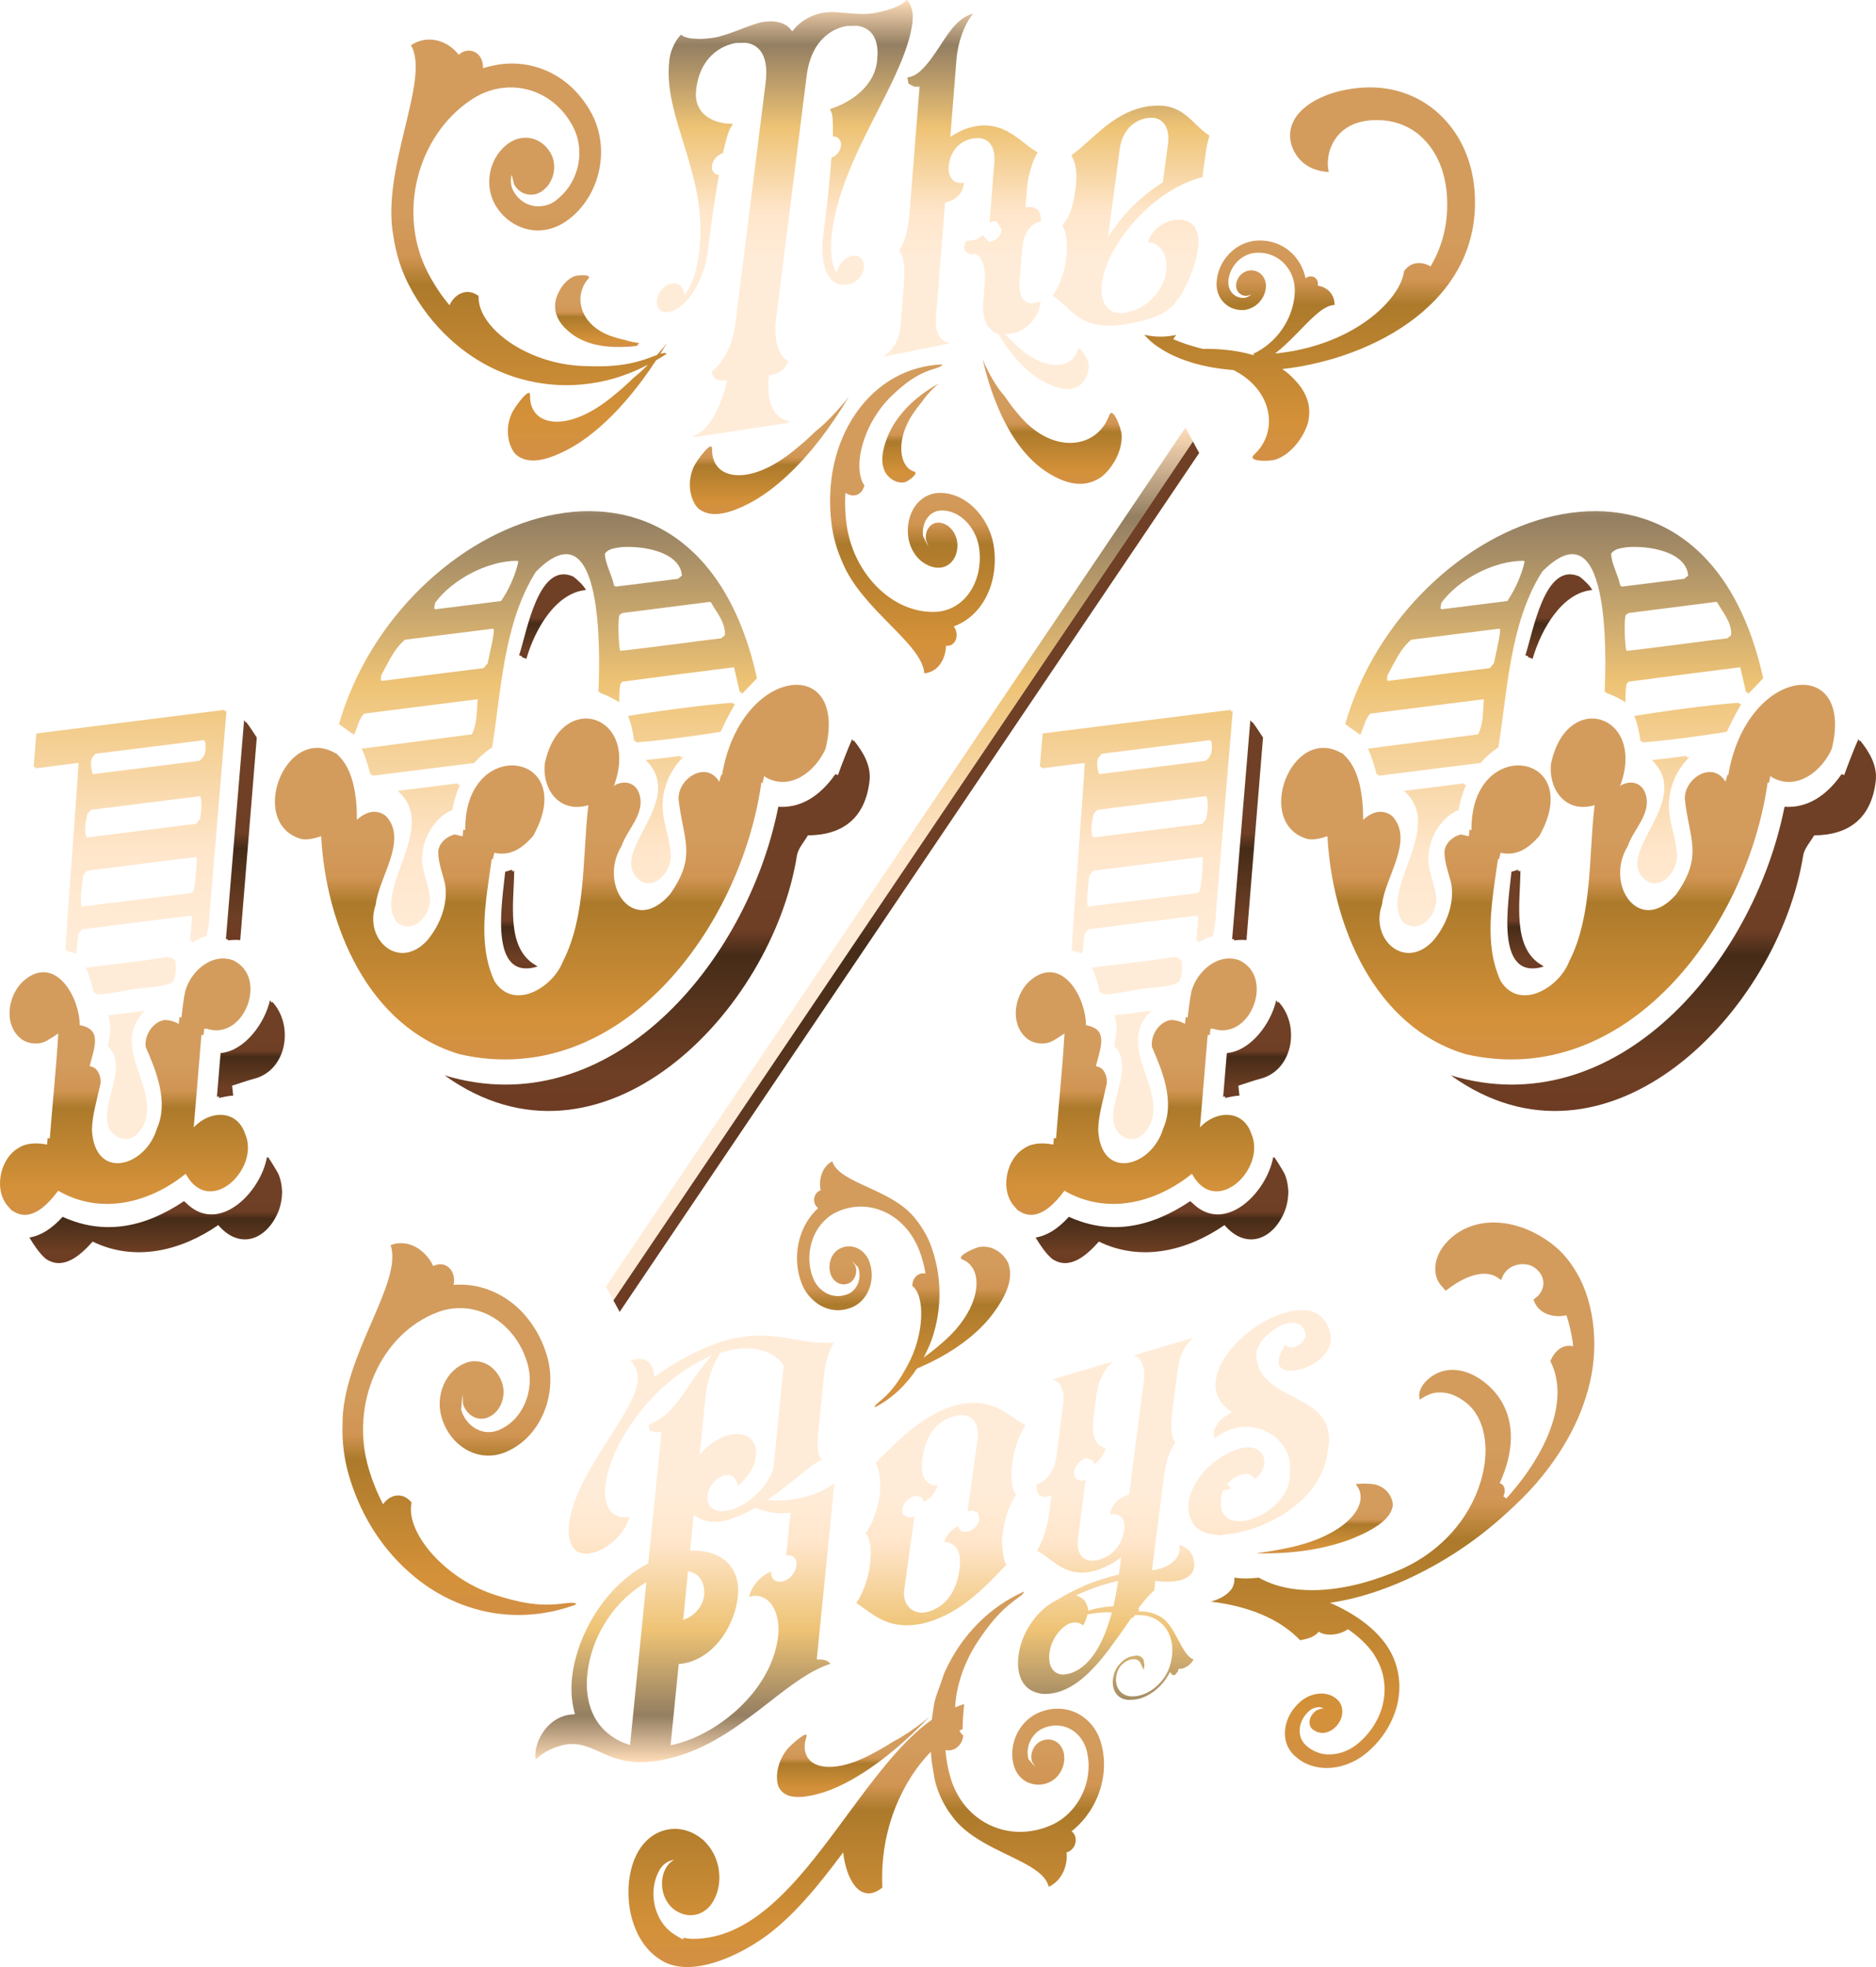 <?xml version="1.0" encoding="UTF-8"?> <svg xmlns="http://www.w3.org/2000/svg" xmlns:xlink="http://www.w3.org/1999/xlink" id="Layer_2" viewBox="0 0 520.023 545.207"><defs><linearGradient id="linear-gradient" x1="146.619" y1="10.956" x2="146.619" y2="127.641" gradientUnits="userSpaceOnUse"><stop offset="0" stop-color="#d39c5d"></stop><stop offset=".406" stop-color="#d39c5d"></stop><stop offset=".515" stop-color="#d19553"></stop><stop offset=".582" stop-color="#ac7a2b"></stop><stop offset=".897" stop-color="#d49139"></stop><stop offset="1" stop-color="#d39045"></stop></linearGradient><linearGradient id="linear-gradient-2" x1="165.511" y1="76.282" x2="165.511" y2="96.183" xlink:href="#linear-gradient"></linearGradient><linearGradient id="linear-gradient-3" x1="252.931" y1="101.005" x2="252.931" y2="186.602" xlink:href="#linear-gradient"></linearGradient><linearGradient id="linear-gradient-4" x1="363.032" y1="24.221" x2="363.032" y2="127.716" xlink:href="#linear-gradient"></linearGradient><linearGradient id="linear-gradient-5" x1="291.716" y1="99.859" x2="291.716" y2="134.109" xlink:href="#linear-gradient"></linearGradient><linearGradient id="linear-gradient-6" x1="213.194" y1="110.1" x2="213.194" y2="142.479" xlink:href="#linear-gradient"></linearGradient><linearGradient id="linear-gradient-7" x1="252.358" y1="106.38" x2="252.358" y2="133.746" xlink:href="#linear-gradient"></linearGradient><linearGradient id="linear-gradient-8" x1="422.892" y1="241.054" x2="422.892" y2="268.415" gradientUnits="userSpaceOnUse"><stop offset="0" stop-color="#6f4025"></stop><stop offset=".406" stop-color="#6f4025"></stop><stop offset=".515" stop-color="#6e3e25"></stop><stop offset=".582" stop-color="#462c18"></stop><stop offset=".897" stop-color="#6e3f24"></stop><stop offset="1" stop-color="#6d3b23"></stop></linearGradient><linearGradient id="linear-gradient-9" x1="461.096" y1="204.894" x2="461.096" y2="307.93" xlink:href="#linear-gradient-8"></linearGradient><linearGradient id="linear-gradient-10" x1="322.106" y1="320.608" x2="322.106" y2="350.089" xlink:href="#linear-gradient-8"></linearGradient><linearGradient id="linear-gradient-11" x1="348.471" y1="277.223" x2="348.471" y2="304.323" xlink:href="#linear-gradient-8"></linearGradient><linearGradient id="linear-gradient-12" x1="345.825" y1="199.593" x2="345.825" y2="260.655" xlink:href="#linear-gradient-8"></linearGradient><linearGradient id="linear-gradient-13" x1="432.096" y1="159.185" x2="432.096" y2="182.597" xlink:href="#linear-gradient-8"></linearGradient><linearGradient id="linear-gradient-14" x1="337.114" y1="285.38" x2="337.114" y2="285.382" xlink:href="#linear-gradient"></linearGradient><linearGradient id="linear-gradient-15" x1="313.645" y1="265.66" x2="313.645" y2="336.724" xlink:href="#linear-gradient"></linearGradient><linearGradient id="linear-gradient-16" x1="431.9" y1="189.81" x2="431.9" y2="293.649" xlink:href="#linear-gradient"></linearGradient><linearGradient id="linear-gradient-17" x1="143.964" x2="143.964" xlink:href="#linear-gradient-8"></linearGradient><linearGradient id="linear-gradient-18" x1="182.168" y1="204.894" x2="182.168" y2="307.93" xlink:href="#linear-gradient-8"></linearGradient><linearGradient id="linear-gradient-19" x1="43.178" y1="320.608" x2="43.178" y2="350.089" xlink:href="#linear-gradient-8"></linearGradient><linearGradient id="linear-gradient-20" x1="69.543" y1="277.223" x2="69.543" y2="304.323" xlink:href="#linear-gradient-8"></linearGradient><linearGradient id="linear-gradient-21" x1="66.897" y1="199.593" x2="66.897" y2="260.655" xlink:href="#linear-gradient-8"></linearGradient><linearGradient id="linear-gradient-22" x1="153.168" y1="159.185" x2="153.168" y2="182.597" xlink:href="#linear-gradient-8"></linearGradient><linearGradient id="linear-gradient-23" x1="58.187" y1="285.38" x2="58.187" y2="285.382" xlink:href="#linear-gradient"></linearGradient><linearGradient id="linear-gradient-24" x1="34.717" y1="265.66" x2="34.717" y2="336.724" xlink:href="#linear-gradient"></linearGradient><linearGradient id="linear-gradient-25" x1="152.972" y1="189.81" x2="152.972" y2="293.649" xlink:href="#linear-gradient"></linearGradient><linearGradient id="linear-gradient-26" x1="249.036" y1="360.449" x2="249.036" y2="118.54" gradientUnits="userSpaceOnUse"><stop offset="0" stop-color="#ffecd8"></stop><stop offset=".406" stop-color="#ffecd8"></stop><stop offset=".515" stop-color="#ffe6cb"></stop><stop offset=".708" stop-color="#eec375"></stop><stop offset=".897" stop-color="#947f62"></stop><stop offset="1" stop-color="#ffddb9"></stop></linearGradient><linearGradient id="linear-gradient-27" x1="251.225" y1="122.378" x2="251.225" y2="363.618" xlink:href="#linear-gradient-8"></linearGradient><linearGradient id="linear-gradient-28" x1="236.413" y1="475.988" x2="236.413" y2="498.072" xlink:href="#linear-gradient"></linearGradient><linearGradient id="linear-gradient-29" x1="388.801" y1="338.834" x2="388.801" y2="490.028" xlink:href="#linear-gradient"></linearGradient><linearGradient id="linear-gradient-30" x1="240.111" y1="441.161" x2="240.111" y2="545.207" xlink:href="#linear-gradient"></linearGradient><linearGradient id="linear-gradient-31" x1="127.325" y1="344.565" x2="127.325" y2="447.628" xlink:href="#linear-gradient"></linearGradient><linearGradient id="linear-gradient-32" x1="250.459" y1="321.887" x2="250.459" y2="390.066" xlink:href="#linear-gradient"></linearGradient><linearGradient id="linear-gradient-33" x1="367.139" y1="411.213" x2="367.139" y2="430.55" xlink:href="#linear-gradient"></linearGradient><linearGradient id="linear-gradient-34" x1="258.671" y1="363.114" x2="258.671" y2="488.415" xlink:href="#linear-gradient-26"></linearGradient><linearGradient id="linear-gradient-35" x1="258.671" y1="121.207" x2="258.671" y2="0" xlink:href="#linear-gradient-26"></linearGradient></defs><g id="Components"><g id="_44a4024a-2985-4c23-afd3-68f28b4b482e_1"><path d="m109.073,65.623c.681,4.615,2.092,9.15,4.266,13.389,3.028,5.856,6.945,10.884,11.492,15.044,5.744,5.255,12.519,9.093,20.049,11.105,8.501,2.272,17.271,2.104,25.659-.369,3.089-.911,6.117-2.168,9.069-3.699-1.328,1.35-2.633,2.549-3.933,3.577-2.102,2.066-4.201,3.877-6.423,5.661-7.587,6.061-14.388,7.615-18.437,5.899-1.24-.525-2.222-1.355-2.887-2.461-.677-1.126-1.035-2.528-.996-4.183.063-2.725-4.427,3.454-5.096,4.998-2.31,5.204-.367,9.99,1.23,11.443.569.513,1.21.851,1.88,1.116,3.337,1.32,7.774-.172,11.936-2.283,3.72-1.884,7.478-4.649,11.188-8.139,4.745-4.463,9.405-10.156,13.8-16.853.973-.566,1.942-1.147,2.892-1.782-.192-.357-.835-.279-1.734-.004.568-.899,1.134-1.806,1.692-2.739l-.012-.081c-.39.558-.815,1.106-1.257,1.594-.455.537-.899,1.034-1.346,1.539-.614.223-1.291.485-2.01.752-6.516,2.413-12.27,2.594-18.786,2.293-8.987-.432-17.03-3.886-22.291-8.267-3.345-2.785-5.534-5.938-6.151-8.937-.153-.746-.243-1.485-.191-2.203-3.148-2.375-6.341-.572-7.732,1.918-.119.214-.249.424-.34.647-2.293-2.715-4.309-5.762-6.026-9.085-8.437-16.325-3.032-37.798,12.037-47.859,8.79-5.873,19.671-3.948,25.963,3.98.861,1.085,1.641,2.276,2.312,3.582,3.344,6.456,1.615,14.732-3.698,19.406-.479.421-.943.86-1.48,1.218-1.288.861-2.685,1.266-4.067,1.336-1.384.07-2.748-.208-3.97-.862-1.399-.748-2.615-1.936-3.446-3.536-.671-1.317-.802-2.881-.38-4.369l.621,2.609c.581,1.122,1.444,1.944,2.438,2.437.227.112.464.193.703.27,1.453.47,3.09.298,4.529-.666,3.281-2.187,4.455-6.848,2.622-10.402l-.19-.292c-2.371-4.188-7.379-5.459-11.371-2.8-2.549,1.704-4.377,4.374-5.181,7.527-.787,3.162-.445,6.42.981,9.175,1.127,2.181,2.697,3.87,4.488,5.139,4.383,3.107,10.227,3.403,15.153.115,9.379-6.265,12.74-19.628,7.493-29.804-.955-1.848-2.084-3.516-3.334-5.024-1.407-1.696-2.969-3.186-4.67-4.423-5.872-4.29-13.241-5.709-20.358-3.885-.632.162-1.265.308-1.892.522.044-.51-.014-1.012-.118-1.502-.225-1.054-.759-2.016-1.626-2.651-1.549-1.121-3.58-.885-4.982.432-2.871-3.761-8.406-5.872-13.243-2.639,5.565,9.346-8.429,34.259-4.837,53.078Z" style="fill:url(#linear-gradient);"></path><path d="m161.259,80.515c.351-1.144.891-2.234,1.752-3.158,1.347-1.453-2.906-1.131-3.844-.764-3.17,1.287-4.96,5.219-5.219,7.099-.548,3.997,1.793,6.742,4.407,8.773l.256.171c3.348,2.484,7.957,3.624,13.386,3.542,1.474-.022,2.995-.113,4.581-.315l.576-.799c-1.375-.166-2.662-.397-3.776-.799-1.573-.317-3.042-.764-4.532-1.302-1.214-.447-2.244-1.031-3.181-1.674-4.083-2.798-5.523-7.137-4.405-10.774Z" style="fill:url(#linear-gradient-2);"></path><path d="m233.356,155.481c5.286,13.429,22.242,22.75,22.853,31.122.735-.029,1.388-.229,1.995-.505,2.532-1.149,3.955-4.166,4.028-7.122,1.252.196,2.418-.558,2.818-1.981.317-1.151.033-2.433-.669-3.379,5.088-1.815,8.924-6.33,10.533-12.137.807-2.911,1.068-6.159.643-9.543-.439-3.486-1.825-6.642-3.769-9.195-2.933-3.85-7.168-6.29-11.601-6.115-5.457.221-9.243,5.671-8.429,12.142.302,2.383,1.365,4.57,2.986,6.194.564.56,1.181.991,1.815,1.359,1.206.701,2.503,1.083,3.816,1.034,3.218-.131,5.435-3.329,4.96-7.144-.081-.64-.269-1.24-.509-1.805-.587-1.377-1.585-2.476-2.771-3.065-.655-.326-1.359-.511-2.082-.48-2.142.076-3.618,2.202-3.301,4.741l.668,1.905-1.47-2.906c-.466-3.786,1.739-6.968,4.934-7.104,3.288-.13,6.42,1.811,8.45,4.816,1.121,1.66,1.917,3.634,2.189,5.787,1.166,9.331-4.279,17.18-12.142,17.491-5.221.215-10.288-1.811-14.477-5.342-5.32-4.484-9.221-11.397-10.207-19.259-.359-2.851-.44-5.666-.269-8.411,1.684,1.242,4.437,1.131,5.261-2.021-2.743-3.887-1.38-12.705,3.542-20.036,1.208-1.799,2.623-3.512,4.254-5.037,3.348-3.137,6.465-5.621,10.857-7.044,1.566-.502,2.949-.839,2.878-1.438-9.618.392-18.1,5.199-23.882,13.54-5.785,8.336-8.18,19.216-6.762,30.624.462,3.645,1.445,7.114,2.856,10.312Z" style="fill:url(#linear-gradient-3);"></path><path d="m341.341,85.325c1.01.453,2.141.696,3.364.614.89-.056,1.754-.335,2.554-.77.328-.178.644-.38.945-.615.268-.209.531-.426.772-.678,1.174-1.237,1.862-2.82,1.933-4.469.029-.628-.069-1.217-.258-1.753-.603-1.707-2.2-2.84-4.137-2.717l-.342.059c-1.887.309-3.432,2.021-3.522,4.008-.043.917.308,1.703.883,2.243.523.493,1.23.785,2.033.737l.147-.03c.408-.055.803-.186,1.156-.412-.315.353-.697.596-1.102.772-.292.127-.592.234-.907.253-.383.025-.746-.015-1.098-.084-1.72-.337-2.997-1.724-3.227-3.553-.033-.262-.056-.528-.044-.805.177-4.183,3.615-7.798,7.653-8.062l.033.001c3.57-.221,6.64,1.338,8.582,3.898,1.436,1.894,2.274,4.316,2.15,7.049-.331,7.451-5.116,14.094-11.556,17.072l.416.273c-.184.004-.361.018-.547.019-4.057-1.188-8.703-1.748-13.832-1.675-2.982-.744-5.777-1.639-8.175-2.693l.805-1.177c-2.773.625-5.806.672-8.824-.052.751.871,1.596,1.73,2.638,2.542.265.206.594.434.912.658,3.452,2.434,10.042,5.738,21.156,6.597,2.399,1.188,4.325,2.678,5.84,4.331,5.441,5.934,5.277,14.093-.065,19.069-1.67,1.564,1.483,1.857,3.887,1.703.878-.056,1.659-.17,2.065-.306,5.127-1.769,8.387-7.656,9.007-10.512,1.073-4.943-.977-8.717-3.864-11.712l-.226-.236c-.589-.595-1.199-1.169-1.834-1.703l-1.265-.914c25.228-2.825,55.772-18.828,53.279-49.62-.654-8.039-3.781-15.075-8.879-20.194-.824-.828-1.688-1.617-2.613-2.34-4.989-3.912-11.079-5.956-17.601-5.922-11.129.067-22.709,5.467-22.006,14.095.163,1.959,1.265,4.971,3.884,7.01.393.307.812.579,1.249.827,1.42.805,3.066,1.304,4.92,1.473l.662.055-.105-.541c-.572-2.992.253-7.355,3.378-10.37,2.39-2.282,5.696-3.453,9.817-3.483,4.441-.022,8.327,1.243,11.562,3.774.809.631,1.544,1.357,2.242,2.123,3.284,3.607,5.326,8.624,5.804,14.492.592,7.362-.924,14.146-4.487,20.175-1.081-.67-2.378-1.024-3.581-.933-1.047.072-2.526.486-3.765,2.237-.808,6.78-11.057,17.962-29.25,21.836-2.063.439-4.24.768-6.506,1.001,1.94-1.527,3.789-3.29,5.531-5.056,4.2-4.259,7.833-8.387,10.943-8.392.045-.936-.158-1.754-.502-2.468-.305-.635-.732-1.174-1.243-1.612-.68-.583-1.491-.981-2.34-1.175-.186-.042-.373-.093-.561-.116.214-1.011-.212-2.012-1.123-2.415l-.259-.072c-.674-.196-1.425-.039-2.012.406-.466-2.251-1.461-4.253-2.835-5.896-1.223-1.462-2.744-2.642-4.497-3.422-1.869-.842-3.997-1.231-6.25-1.085-5.836.387-10.799,5.616-11.069,11.649-.145,3.207,1.554,5.84,4.107,6.985Z" style="fill:url(#linear-gradient-4);"></path><path d="m290.553,131.086c4.36,2.695,9.507,4.523,14.413,1.334,1.802-1.178,4.622-4.489,5.602-8.485.275-1.121.43-2.288.346-3.486-.097-1.619-2.435-8.13-3.468-5.274-3.252,8.984-15.085,10.97-24.349.597-1.667-1.893-3.198-3.807-4.63-5.984-1.916-2.118-3.6-4.886-5.217-8.249-.279-.513-.516-1.086-.708-1.679l-.049.089c1.063,4.657,2.436,8.872,4.029,12.699,3.545,8.516,8.302,14.899,14.03,18.439Z" style="fill:url(#linear-gradient-5);"></path><path d="m233.898,111.694c-2.7,3.188-5.246,5.812-7.776,7.813-2.102,2.066-4.2,3.877-6.423,5.661-7.586,6.061-14.388,7.615-18.437,5.899-1.241-.525-2.222-1.355-2.887-2.461-.677-1.126-1.035-2.528-.996-4.183.063-2.725-4.427,3.454-5.096,4.998-2.31,5.204-.367,9.99,1.229,11.443.569.513,1.211.851,1.881,1.116,3.337,1.32,7.774-.172,11.936-2.283,3.72-1.884,7.478-4.649,11.189-8.139,5.783-5.44,11.448-12.68,16.65-21.378l-.013-.081c-.389.558-.815,1.106-1.257,1.594Z" style="fill:url(#linear-gradient-6);"></path><path d="m252.886,114.972c.855-1.292,1.725-2.489,2.717-3.655.96-1.468,2.225-2.861,3.765-4.274l.772-.644-.04-.02c-6.939,3.841-11.963,9.13-14.236,15.078-1.194,3.122-1.976,6.662-.427,9.512.458.835,1.556,1.958,2.933,2.483.83.316,1.761.415,2.715.101.617-.194,2.712-1.71,2.711-2.454l-.101-.224-.205-.142c-2.58-.703-3.966-3.782-3.599-7.688.234-2.486,1.165-5.301,2.993-8.074Z" style="fill:url(#linear-gradient-7);"></path><path d="m419.258,241.538l-.288.084c-.751,7.993-4.854,30.515,8.99,26.263l-.511-.297.048-.01c-8.497-4.753-6.073-17.693-6.04-26.217l-.554.165.008-.473-1.653.484Z" style="fill:url(#linear-gradient-8);"></path><path d="m515.626,205.246l-.094.222-.404-.574c-1.146,2.52-2.978,7.303-3.934,9.953-.189-.08-.507-.215-.698-.296l-.216.313c-4.113,5.782-9.408,9.18-15.611,8.752-8.616,43.515-46.804,88.283-92.501,74.442,43.346,31.171,90.787-17.607,97.681-60.994.328-1.953,2.076-3.826,3.02-5.524,9.881-.068,15.913-4.967,17.086-15.075l-.466-.039.466.036c.483-4.257-1.754-8.011-4.331-11.215Z" style="fill:url(#linear-gradient-9);"></path><path d="m355.601,324.484l.001-.001c-.693-1.161-1.66-2.76-2.428-3.876v.419l-.234-.377c-1.71,9.852-13.496,21.879-22.559,12.647l-.008.005-.442-.383c-10.765,7.256-22.096,9.62-33.635,4.341-3.012,3.305-5.993,5.221-9.218,5.743,1.084,1.848,2.756,4.372,4.414,5.78v.027c4.952,3.535,9.851-1.006,13.122-4.679,11.663,5.685,24.424,2.62,34.814-4.572,5.912,6.912,13.306,4.2,16.604-3.612l-.001-.001c.729-1.751,1.064-3.682,1.103-5.551-.085-1.966-.454-4.251-1.532-5.913Z" style="fill:url(#linear-gradient-10);"></path><path d="m354.359,277.633l-.126.332-.461-.743c-1.478,6.469-6.956,13.83-13.34,14.612l-.362.057c-.063.738-.92,11.072-1.007,12.107l.556-.118-.032.443c.973-.223,3.005-.652,3.983-.654-.074-.682-.224-2.068-.298-2.752.885-.283,5.213-1.727,6.023-1.899l-.001-.001c9.202-2.276,11.194-14.889,5.065-21.384Z" style="fill:url(#linear-gradient-11);"></path><path d="m345.52,260.573l4.584-56.157c-.721-1.137-2.189-3.332-3.007-4.397l-.025.285-.478-.713c-.176,2.101-4.901,58.927-5.048,60.738l.539-.055-.035.38c1.054-.118,2.415-.211,3.47-.082Z" style="fill:url(#linear-gradient-12);"></path><path d="m437.745,159.761l-.001.002c-9.567-4.152-12.712,15.192-14.916,21.861l.801.283-.059.228,1.269.462c2.464-8.489,8.305-18.337,16.524-19.065-.587-1.175-2.447-2.946-3.508-3.701l.001-.002-.111-.067Z" style="fill:url(#linear-gradient-13);"></path><polygon points="337.116 285.382 337.113 285.38 337.113 285.38 337.116 285.382" style="fill:url(#linear-gradient-14);"></polygon><path d="m295.051,330.029c11.643,6.759,25.116,3.551,35.324-4.681l.177.248v-.001c6.652,11.848,20.497-1.745,16.349-11.271l-.004.003c-2.267-6.864-9.732-6.668-14.268-1.86.418-4.995,1.741-20.797,2.126-25.523l.429-.143.189.043.135-1.624.428-.143c.339.085.856.168,1.179.303,9.828,2.169,15.844-14.335,6.814-19.011v-.049c-5.965-2.539-12.05,2.667-13.651,8.388-.504,2.229-.764,5.125-1.071,7.38l-.495-.258c-.038.437-.191,1.534-.255,1.981-1.11-.701-2.585-1.087-3.891-1.106v-.001l-.005.001v.001c-3.27.478-5.739,4.335-5.216,7.545,2.873,6.586,6.403,15.182,3.09,22.518-3.102,10.64-17.213,14.705-18.024.441.078-4.207,1.421-8.375,2.285-12.46.477-1.908-.513-4.963-2.743-5.157l-.136-.265c1.456-5.501,3.309-10.082-2.794-11.185.022-7.322-6.169-18.832-14.483-13.137v.029c-5.302,3.555-7.072,12.729-1.742,16.915l-.004.004c1.971,1.478,5.024,1.73,7.177.466l-.001-.001,1.719-1.051.001.001,1.387-.927c-.556,9.748-1.604,19.384-2.343,29.09l-.601-.093-.149,1.816c-2.468-.524-5.658-.561-7.839.875l.001.001c-5.402,3.01-7.113,12.107-2.699,16.537l-.002.002c.211.232.664.87.987.944l.002-.004c1.241.851,2.6,1.244,4.026,1.08l-.055-.464.058.464c2.788-.36,5.63-2.648,8.594-6.658Z" style="fill:url(#linear-gradient-15);"></path><path d="m479.053,214.955l-.192-.291c-.038.175-.503,1.803-.559,2.016-3.629-6.03-11.536-.88-11.265,4.867,1.203,11.139,5.193,15.617-2.394,26.325-10.215,11.787-19.983-2.759-13.425-13.37,1.492-4.539,6.56-8.889,4.984-14.245v.001c-.978-3.294-3.96-4.133-6.86-2.633v.11l-.29.227c7.49-19.905-14.751-27.049-19.113-6.302-.759,7.456,4.331,13.867,12.079,11.503-1.688,14.106-.5,30.514-7.015,43.246-2.785,7.37-13.719,13.897-19.002,5.556-4.874-10.509-2.289-22.756-.772-33.872l.325.046c.076-.475.27-1.312.427-1.77,3.929.868,7.177-.756,10.16-4.056v.001l.605-.64v-.04c12.978-23.306-19.16-27.921-18.848-1.57l-.533-.128c-.051.393-.19,1.472-.217,1.851-.396-.006-2.08-.622-2.437-.444-2.109.611-4.128,2.396-4.302,4.686-.068,2.956,1.21,6.093,1.883,8.931.955,5.538-1.431,11.568-4.986,15.74-7.84,8.527-17.64-.365-14.226-9.937.778-7.536,8.987-17.804,2.913-24.5l-.003.004c-.955-.842-2.051-1.212-3.152-1.244l0-.004c-1.669-.17-3.838,1.069-4.971,2.233-.007-6.154-.805-14.021-5.484-18.171v-.089l-.653-.333-.001.004c-13.9-7.741-24.19,19.695-9.261,23.893,1.847.358,3.789-.247,5.489-.773,1.323,24.831,13.085,52.938,38.425,60.434l.135-.448-.134.448c44.325,10.083,77.934-34.905,83.612-75.391l.331.233.42-1.958.479.338v.028c6.734,3.791,13.687-1.547,16.539-7.908,6.461-26.231-23.691-23.068-28.71,7.397Z" style="fill:url(#linear-gradient-16);"></path><path d="m140.33,241.538l-.288.084c-.751,7.993-4.855,30.515,8.99,26.263l-.511-.297.048-.01c-8.497-4.753-6.073-17.693-6.04-26.217l-.554.165.008-.473-1.653.484Z" style="fill:url(#linear-gradient-17);"></path><path d="m215.743,223.615c-8.616,43.515-46.804,88.283-92.501,74.442,43.346,31.171,90.786-17.607,97.681-60.994.328-1.953,2.076-3.826,3.02-5.524,9.881-.068,15.913-4.967,17.086-15.075l-.465-.039.465.036c.483-4.257-1.754-8.011-4.331-11.215l-.094.222-.404-.574c-1.146,2.52-2.978,7.303-3.934,9.953-.189-.08-.507-.215-.698-.296l-.216.313c-4.113,5.782-9.408,9.18-15.611,8.752Z" style="fill:url(#linear-gradient-18);"></path><path d="m76.673,324.484l.001-.001c-.693-1.161-1.66-2.76-2.428-3.876v.419l-.234-.377c-1.71,9.852-13.495,21.879-22.559,12.647l-.008.005-.442-.383c-10.765,7.256-22.096,9.62-33.635,4.341-3.012,3.305-5.993,5.221-9.219,5.743,1.084,1.848,2.756,4.372,4.414,5.78v.027c4.952,3.535,9.851-1.006,13.122-4.679,11.662,5.685,24.424,2.62,34.814-4.572,5.912,6.912,13.306,4.2,16.603-3.612l-.001-.001c.729-1.751,1.064-3.682,1.103-5.551-.086-1.966-.454-4.251-1.532-5.913Z" style="fill:url(#linear-gradient-19);"></path><path d="m75.305,277.965l-.461-.743c-1.478,6.469-6.956,13.83-13.34,14.612l-.362.057c-.062.738-.92,11.072-1.007,12.107l.556-.118-.032.443c.973-.223,3.005-.652,3.983-.654-.074-.682-.224-2.068-.298-2.752.885-.283,5.213-1.727,6.023-1.899l-.001-.001c9.202-2.276,11.194-14.889,5.065-21.384l-.126.332Z" style="fill:url(#linear-gradient-20);"></path><path d="m63.157,260.275l-.035.38c1.054-.118,2.415-.211,3.47-.082l4.584-56.157c-.721-1.137-2.189-3.332-3.007-4.397l-.025.285-.478-.713c-.176,2.101-4.901,58.927-5.048,60.738l.539-.055Z" style="fill:url(#linear-gradient-21);"></path><path d="m145.912,182.597c2.464-8.489,8.305-18.337,16.524-19.065-.586-1.175-2.447-2.946-3.508-3.701l.001-.002-.111-.067-.001.002c-9.567-4.152-12.712,15.192-14.916,21.861l.801.283-.059.228,1.269.462Z" style="fill:url(#linear-gradient-22);"></path><polygon points="58.189 285.382 58.185 285.38 58.185 285.38 58.189 285.382" style="fill:url(#linear-gradient-23);"></polygon><path d="m16.123,330.029c11.643,6.759,25.116,3.551,35.324-4.681l.177.248v-.001c6.652,11.848,20.497-1.745,16.349-11.271l-.004.003c-2.266-6.864-9.732-6.668-14.268-1.86.418-4.995,1.741-20.797,2.126-25.523l.429-.143.188.043.135-1.624.428-.143c.339.085.856.168,1.179.303,9.828,2.169,15.843-14.335,6.814-19.011v-.049c-5.965-2.539-12.05,2.667-13.651,8.388-.504,2.229-.764,5.125-1.071,7.38l-.495-.258c-.038.437-.191,1.534-.255,1.981-1.11-.701-2.585-1.087-3.891-1.106v-.001l-.006.001v.001c-3.27.478-5.739,4.335-5.216,7.545,2.873,6.586,6.404,15.182,3.09,22.518-3.102,10.64-17.213,14.705-18.024.441.078-4.207,1.421-8.375,2.285-12.46.477-1.908-.512-4.963-2.743-5.157l-.136-.265c1.456-5.501,3.309-10.082-2.794-11.185.021-7.322-6.169-18.832-14.483-13.137v.029c-5.302,3.555-7.072,12.729-1.742,16.915l-.004.004c1.971,1.478,5.024,1.73,7.177.466l-.001-.001,1.719-1.051.001.001,1.387-.927c-.556,9.748-1.604,19.384-2.343,29.09l-.601-.093-.149,1.816c-2.468-.524-5.658-.561-7.839.875l0.0.001c-5.401,3.01-7.113,12.107-2.698,16.537l-.002.002c.211.232.664.87.987.944l.002-.004c1.241.851,2.6,1.244,4.026,1.08l-.055-.464.058.464c2.788-.36,5.629-2.648,8.594-6.658Z" style="fill:url(#linear-gradient-24);"></path><path d="m127.453,292.215l.135-.448-.134.448c44.325,10.083,77.934-34.905,83.612-75.391l.331.233.42-1.958.479.338v.028c6.734,3.791,13.687-1.547,16.539-7.908,6.461-26.231-23.691-23.068-28.71,7.397l-.192-.291c-.038.175-.503,1.803-.559,2.016-3.629-6.03-11.536-.88-11.265,4.867,1.203,11.139,5.193,15.617-2.394,26.325-10.215,11.787-19.983-2.759-13.425-13.37,1.492-4.539,6.561-8.889,4.985-14.245v.001c-.978-3.294-3.96-4.133-6.86-2.633v.11l-.29.227c7.49-19.905-14.751-27.049-19.113-6.302-.759,7.456,4.331,13.867,12.079,11.503-1.688,14.106-.5,30.514-7.015,43.246-2.785,7.37-13.719,13.897-19.002,5.556-4.873-10.509-2.289-22.756-.772-33.872l.325.046c.076-.475.27-1.312.427-1.77,3.929.868,7.177-.756,10.16-4.056v.001l.605-.64v-.04c12.978-23.306-19.16-27.921-18.849-1.57l-.533-.128c-.051.393-.191,1.472-.217,1.851-.396-.006-2.08-.622-2.438-.444-2.109.611-4.128,2.396-4.302,4.686-.068,2.956,1.21,6.093,1.883,8.931.955,5.538-1.431,11.568-4.986,15.74-7.841,8.527-17.64-.365-14.226-9.937.778-7.536,8.987-17.804,2.913-24.5l-.003.004c-.955-.842-2.051-1.212-3.152-1.244l0-.004c-1.669-.17-3.838,1.069-4.971,2.233-.008-6.154-.805-14.021-5.484-18.171v-.089l-.653-.333-.001.004c-13.9-7.741-24.19,19.695-9.261,23.893,1.846.358,3.789-.247,5.489-.773,1.323,24.831,13.085,52.938,38.425,60.434Z" style="fill:url(#linear-gradient-25);"></path><path d="m372.89,200.707l3.633,2.585.015-.029.54.387c.901-1.81,1.32-4.467,2.797-5.853,7.833-1.013,23.596-3.017,31.426-3.993l.011.015c-.228,3.313-.111,7.05-1.631,9.728l-30.511,3.959c1.147,2.342,1.757,4.771,2.464,7.177l.399-.049.103.381,28.266-3.539c1.249-1.513,2.954-2.986,4.94-4.348,2.506-15.037,3.022-34.297,12.149-48.679,18.749-18.907,17.807,22.816,17.315,33.288l.522.208v.15c.978.267,2.647,1.109,3.564,1.557l-.004-.003c.415.226,1.295.72,1.691.966.019-1.485-.015-3.577.309-5.035l.513-.63c7.724-1.046,23.273-3.059,30.993-4.006l1.648,7.087.356-.364.161.704,4.193-4.36c-17.088-77.966-98.897-46.353-115.865,12.695Zm102.793-33.885l.358.169c1.273,2.442,4.188,5.651,3.799,9.114l-1.042.821c-.205-.054-27.83,3.649-27.988,3.436-.374-1.196-.73-8.832-.133-9.917l.724-.527,24.282-3.096Zm-24.698-15.154l-.057-.464.058.464c5.848-.504,16.423,1.15,16.969,7.866l-1.088.899-17.276,2.161-.469-.331c-.61-3.062-2.414-5.901-2.523-8.792.98-1.421,2.724-1.522,4.386-1.803Zm-36.88,32.204l-1.156,1.316-28.174,3.531-.266-.161.074-1.342c1.995-3.609,3.539-7.362,6.613-9.911l24.379-3.051.184.087c.499.401-1.602,8.934-1.655,9.533Zm-14.559-16.795c4.617-6.329,14.467-11.701,22.833-11.632l.247.185c-.809,3.735-2.671,7.848-4.793,10.958l-18.192,2.284-.372-.274.278-1.522Zm63.145,54.556c-.604,5.723,2.227,10.738,2.19,16.11-.397,4.079-4.19,8.691-8.22,6.541v.001l-.073-.04.004-.006c-10.418-7.368,13.24-21.939,1.318-33.572,2.962-.307,6.569-.759,9.769-1.17l-.35.436.974-.125c-3.112,3.171-5.216,7.236-5.612,11.824Zm19.459-26.846l-.184.348.726-.025c-1.469,2.538-2.851,5.152-4.004,7.704l-.241.043-1.06.188-.082-.459.079.46c-5.348.851-16.04,2.329-22.112,2.716l-.069-.349-.456.033c-.326-2.193-.755-4.697-1.722-6.995,6.824-1.151,20.889-3.128,29.124-3.663Zm-92.977,24.419l16.696-2.091-.143.407.699-.088c-.961,2.224-1.704,4.737-2.134,7.103-1.727.687-3.324,1.873-4.728,3.6-2.05,2.468-3.312,5.557-3.55,8.609l-.466-.036.466.038c-.629,4.393,2.143,8.606,2.118,12.931-.233,4.579-4.804,9.193-9.049,6.113-7.316-8.908,11.812-26.418.09-36.585Zm-69.95,60.92c-11.091,10.142,6.571,23.629-1.835,33.753-1.822,2.067-4.087,2.341-6.212,1.073-7.654-5.157,4.663-18.781-2.385-24.958.424-1.812.695-3.569.687-5.015,0-1.317-.204-2.479-.633-3.552l10.378-1.302Zm7.445-7.847c-3.751,1.81-8.899,1.207-13.018,2.349-1.893.309-4.224.723-6.13.903-.683.027-1.566.21-2.143-.249l-.015-.06-.5-.27c-.478-2.199-1.142-4.569-2.199-6.75,7.399-.994,14.874-1.694,22.253-2.898.482-.035,1.258.039,1.711.218.133.214.65.488.87.597.345,1.753.264,4.836-.83,6.162Zm-37.651-68.987l-.771,9.341.539-.067-.04.399c.117.044,11.87-1.6,11.96-1.434-.44,7.833-2.93,39.884-3.661,51.797l.522.128-.025.201c.39.094,2.171.523,2.522.607.1-1.156.525-5.169.543-5.343l1.041-1.342c.17.038,30.218-3.906,30.349-3.751l.154.493-.537,6.551.556-.241-.061.713c1.278-.842,2.714-1.588,4.128-1.871-.008-.598.214-1.63.463-2.17l5.007-60.231-.543.069.032-.392-52.178,6.544Zm43.412,43.804l-.739.458-30.124,3.727c-.537-2.413.051-4.908.252-7.458l.135-1.151,1.052-1.334c.133.043,30.24-3.912,30.343-3.75.262,1.067-.341,8.599-.919,9.508Zm1.905-20.052l-1.028,1.279-30.166,3.784-.455-.384c-.311-2.104-.092-3.912.493-6.161l1.009-1.106,30.029-3.771.263.158c.592,1.98.241,4.181-.144,6.199Zm-.244-16.156l-29.404,3.681c-.442-1.011-.737-2.962-.402-4.033l.064-.387,1.032-1.229,30.004-3.76.376.283c.406,1.858.262,4.345-1.669,5.444Zm-236.479-7.625l.54.387c.901-1.81,1.32-4.467,2.798-5.853,7.833-1.013,23.596-3.017,31.425-3.993l.011.015c-.228,3.313-.11,7.05-1.631,9.728l-30.511,3.959c1.147,2.342,1.757,4.771,2.464,7.177l.399-.049.103.381,28.266-3.539c1.249-1.513,2.954-2.986,4.94-4.348,2.506-15.037,3.022-34.297,12.149-48.679,18.749-18.907,17.807,22.816,17.315,33.288l.522.208v.15c.978.267,2.647,1.109,3.564,1.557l-.004-.003c.415.226,1.295.72,1.691.966.019-1.485-.015-3.577.309-5.035l.513-.63c7.724-1.046,23.273-3.059,30.993-4.006l1.648,7.087.356-.364.161.704,4.193-4.36c-17.088-77.966-98.897-46.353-115.864,12.695l3.633,2.585.015-.029Zm99.145-36.441l.358.169c1.273,2.442,4.188,5.651,3.799,9.114l-1.042.821c-.205-.054-27.83,3.649-27.988,3.436-.374-1.196-.73-8.832-.133-9.917l.724-.527,24.282-3.096Zm-24.698-15.154l-.057-.464.058.464c5.848-.504,16.423,1.15,16.969,7.866l-1.088.899-17.276,2.161-.469-.331c-.61-3.062-2.414-5.901-2.523-8.792.98-1.421,2.724-1.522,4.386-1.803Zm-51.44,15.409c4.617-6.329,14.467-11.701,22.833-11.632l.246.185c-.809,3.735-2.671,7.848-4.792,10.958l-18.192,2.284-.372-.274.278-1.522Zm-14.962,20.139c1.995-3.609,3.539-7.362,6.613-9.911l24.379-3.051.184.087c.499.401-1.602,8.934-1.655,9.533l-1.155,1.316-28.174,3.531-.266-.161.074-1.342Zm78.107,34.417c-.604,5.723,2.227,10.738,2.19,16.11-.397,4.079-4.19,8.691-8.22,6.541v.001l-.073-.04.004-.006c-10.418-7.368,13.24-21.939,1.318-33.572,2.962-.307,6.569-.759,9.769-1.17l-.35.436.974-.125c-3.112,3.171-5.216,7.236-5.612,11.824Zm14.696-18.588l-.082-.459.079.46c-5.348.851-16.04,2.329-22.112,2.716l-.069-.349-.456.033c-.326-2.193-.755-4.697-1.721-6.995,6.824-1.151,20.889-3.128,29.124-3.663l-.184.348.726-.025c-1.47,2.538-2.851,5.152-4.004,7.704l-.241.043-1.06.188Zm-81.374,33.701l-.466-.036.466.038c-.629,4.393,2.143,8.606,2.118,12.931-.233,4.579-4.804,9.193-9.049,6.113-7.316-8.908,11.812-26.418.09-36.585l16.696-2.091-.143.407.699-.088c-.96,2.224-1.704,4.737-2.134,7.103-1.727.687-3.324,1.873-4.728,3.6-2.05,2.468-3.312,5.557-3.55,8.609Zm-76.79,43.381c-11.091,10.142,6.571,23.629-1.835,33.753-1.821,2.067-4.087,2.341-6.212,1.073-7.654-5.157,4.663-18.781-2.385-24.958.424-1.812.695-3.569.687-5.015,0-1.317-.204-2.479-.634-3.552l10.378-1.302Zm7.446-7.847c-3.751,1.81-8.899,1.207-13.018,2.349-1.893.309-4.224.723-6.13.903-.683.027-1.566.21-2.143-.249l-.015-.06-.5-.27c-.478-2.199-1.142-4.569-2.199-6.75,7.399-.994,14.874-1.694,22.253-2.898.482-.035,1.258.039,1.711.218.133.214.65.488.87.597.345,1.753.264,4.836-.83,6.162Zm-37.923-59.314c.118.044,11.871-1.6,11.961-1.434-.44,7.833-2.93,39.884-3.661,51.797l.522.128-.025.201c.39.094,2.171.523,2.522.607.1-1.156.525-5.169.543-5.343l1.041-1.342c.17.038,30.218-3.906,30.349-3.751l.153.493-.537,6.551.556-.241-.061.713c1.278-.842,2.715-1.588,4.128-1.871-.008-.598.214-1.63.463-2.17l5.007-60.231-.543.069.032-.392-52.178,6.544-.771,9.341.539-.067-.04.399Zm15.538-2.429l.064-.387,1.032-1.229,30.004-3.76.376.283c.406,1.858.262,4.345-1.669,5.444l-29.404,3.681c-.443-1.011-.737-2.962-.402-4.033Zm-1.106,15.027l1.009-1.106,30.029-3.771.263.158c.592,1.98.241,4.181-.144,6.199l-1.029,1.279-30.166,3.784-.455-.384c-.311-2.104-.092-3.912.493-6.161Zm-1.359,18.26l.135-1.151,1.052-1.334c.133.043,30.24-3.912,30.343-3.75.262,1.067-.341,8.599-.92,9.508l-.739.458-30.124,3.727c-.537-2.413.051-4.908.253-7.458Zm145.716,113.996l-.658-1.206,160.482-237.838.158-.234.658,1.206.777,1.424.658,1.206-160.64,238.071-.658-1.206-.777-1.424Z" style="fill:url(#linear-gradient-26);"></path><polygon points="171.768 363.618 332.41 125.549 330.68 122.378 170.04 360.449 171.768 363.618" style="fill:url(#linear-gradient-27);"></polygon><path d="m218.109,484.966c-3.268,4.214-3.049,8.876-2.183,10.493.696,1.285,1.805,2.017,3.166,2.364,2.257.575,5.205.086,8.115-.726,3.68-1.023,7.671-2.944,11.835-5.582,5.884-3.728,12.121-8.933,18.396-15.453l.013-.074c-.464.427-.952.833-1.439,1.184-3.021,2.33-5.765,4.185-8.326,5.492-2.234,1.438-4.401,2.655-6.656,3.823-6.114,3.144-11.044,3.826-14.189,2.811-1.836-.593-3.044-1.773-3.533-3.383-.379-1.247-.341-2.739.22-4.438.805-2.432-4.464,2.234-5.42,3.489Z" style="fill:url(#linear-gradient-28);"></path><path d="m435.975,351.023c-1.518-2.267-3.27-4.248-5.248-5.829-4.537-3.63-9.845-5.869-14.929-6.284-1.641-.136-3.243-.088-4.779.15-.975.159-1.929.374-2.848.676-2.528.83-4.758,2.186-6.643,4.047-2.66,2.636-3.441,5.232-3.627,6.947-.234,2.114.311,4.091,1.467,5.443l1.375,1.594.32-.248.191-.148c3.057-2.344,6.058-3.798,8.697-4.206,2.176-.333,4.024.05,5.488,1.14l.671.497.347-.853c.263-.657.659-1.256,1.183-1.78.92-.91,2.097-1.495,3.438-1.697.808-.131,1.661-.103,2.479.074,1.565.281,3.529,1.81,4.118,3.9l.03.185c.262,1.116.211,2.758-1.312,4.499l-1.318,1.08.129.336c.598,1.555,1.615,2.587,2.796,3.257,1.69.959,3.724,1.155,5.423.891l.777-.149c.437,1.251.789,2.549,1.088,3.868.352,1.544.627,3.121.79,4.738-.599-.149-1.214-.187-1.806-.091-1.27.198-3.072,1.041-4.425,3.964l-.093.213.086.19c5.504,11.128-1.808,25.782-10.839,36.256-.382.443-.762.89-1.149,1.317l-.396.359-.31-.398-.453-.181.139-.256c.63-1.56.21-3.056-1.12-3.446,3.982-8.663,4.103-16.546.54-22.588-1.145-1.941-2.656-3.7-4.56-5.223-3.456-2.764-7.231-3.994-10.642-3.471-2.127.333-4.044,1.329-5.681,2.95-1.407,1.388-2.165,3.153-1.942,4.484l.115.721.777-.496c1.228-.786,2.479-1.284,3.73-1.474.226-.035.457-.003.683-.019,2.502-.176,5.095.761,7.759,2.889,1.309,1.046,2.38,2.386,3.212,3.943,2.434,4.552,2.788,11.005.76,17.77-3.145,10.506-11.037,19.315-21.64,24.187-3.687,1.642-7.375,2.967-10.964,3.955-2.297.622-4.577,1.117-6.765,1.449-4.087.634-7.996.748-11.596.365-4.067-.441-7.581-1.565-10.592-3.256-2.414.325-4.663.323-6.723.018.055,1.308-.32,2.49-.838,3.199-1.23,1.66-3.272,2.736-5.684,3.442,2.501.292,4.996.75,7.438,1.366,6.492,1.638,12.566,4.497,17.068,9.113l.217.221.382-.072c2.382-.433,3.932-1.168,4.773-2.284,1.033.66,2.479.935,4.117.754,1.499-.17,2.937-.704,3.99-1.45,2.983,2.03,5.372,4.318,7.113,6.795.145.208.234.443.369.656,2.242,3.53,3.144,7.749,2.454,12.036-.739,4.601-3.261,8.906-7.08,12.127-2.01,1.702-4.359,2.739-6.787,3.013l-1.254.074c-1.933.005-3.681-.546-5.145-1.509-.688-.453-1.333-.968-1.869-1.612-.897-1.067-1.27-2.454-1.145-3.956.016-.194.009-.382.043-.578.307-1.697,1.252-3.292,2.667-4.483.605-.519,1.298-.832,2.363-.952l.138-.024c.426.006.815.111,1.18.262l.28.108-.534.015-.423.118c-.56.14-1.105.373-1.557.757l-.088.101c-.701.618-1.175,1.411-1.327,2.251-.156.881.04,1.71.569,2.338.186.218.449.34.681.502.488.341,1.049.561,1.694.634l.451.09.532-.032c.997-.112,2.002-.545,2.819-1.246,1.735-1.461,2.524-3.562,2.249-5.402-.116-.771-.398-1.502-.908-2.113-1.148-1.386-2.879-2.14-4.87-2.148l-.889.057c-1.726.193-3.395.93-4.819,2.121-2.26,1.917-3.765,4.435-4.225,7.12-.48,2.672.133,5.191,1.716,7.083.51.614,1.096,1.143,1.715,1.63,2.15,1.694,4.891,2.624,7.952,2.626.574.003,1.149-.029,1.72-.094l.938-.136.234-.034c3.002-.558,5.885-1.94,8.347-4.026,3.194-2.697,5.62-6.006,7.141-9.602.71-1.679,1.242-3.415,1.529-5.191.839-5.142-.219-10.2-2.922-14.378-.136-.21-.256-.429-.4-.634-2.293-3.269-5.591-6.164-9.649-8.619-1.811-1.096-3.762-2.112-5.865-3.022l-.129-.059.621-.078c2.699-.416,5.489-1.024,8.314-1.82,6.58-1.863,13.276-4.68,19.89-8.389,1.088-.603,2.185-1.228,3.271-1.892.839-.507,1.661-1.025,2.477-1.549,5.838-3.747,11.15-7.969,16.716-13.279.698-.665,1.395-1.334,2.103-2.035,2.695-2.675,5.116-5.51,7.31-8.432,7.467-9.945,11.945-21.058,12.514-31.648.325-6.183-.53-12.205-2.476-17.41-.913-2.441-2.077-4.668-3.421-6.675Z" style="fill:url(#linear-gradient-29);"></path><path d="m302.373,477.8c-3.515-4.035-9.199-5.435-14.611-3.033-5.394,2.387-8.405,8.981-6.701,14.695.627,2.084,1.981,3.707,3.821,4.579l.481.163c1.731.654,3.637.61,5.446-.183,3.171-1.412,4.941-5.291,3.933-8.65-.054-.181-.137-.339-.208-.507-.586-1.395-1.705-2.343-3.034-2.642-.892-.201-1.871-.117-2.825.302-2.109.935-3.28,3.509-2.616,5.746l.926,1.515-1.862-2.139c-.48-1.618-.303-3.352.357-4.873.392-.903.958-1.719,1.665-2.397.555-.533,1.185-.988,1.899-1.304,3.945-1.756,8.082-.563,10.471,2.593.664.876,1.217,1.877,1.564,3.041,2.453,8.225-1.882,17.719-9.645,21.157-6.77,2.995-13.798,2.284-19.249-1.229-3.979-2.564-7.122-6.612-8.686-11.844-.741-2.512-1.22-5.107-1.421-7.731,1.846.482,4.559-.724,4.948-4.008-.434-.334-.778-.831-1.089-1.372l.905-.424c-.011-2.334.206-4.636.421-6.933-.831.222-1.662.583-2.49.901.115-3.354.978-7.356,2.644-11.412,1.002-2.438,2.293-4.896,3.889-7.245,2.905-4.261,5.66-7.821,9.82-10.909,1.486-1.097,2.814-1.968,2.661-2.494-9.491,4.203-17.269,12.085-21.866,22.176-.474,1.046-.729,2.124-1.129,3.186-.636,1.707-1.288,3.397-1.727,5.143-.208.907-.283,1.809-.454,2.721-.138.756-.214,1.514-.313,2.271-2.184,1.536-4.301,3.376-6.382,5.425-2.176,2.143-4.309,4.539-6.428,7.097-3.524,4.255-7.011,8.957-10.588,13.808-8.095,10.991-16.466,22.355-26.135,28.86-5.44,3.652-10.802,5.466-16.361,5.536-1.025.01-2.01-.104-2.964-.319l-.053.506c-.531-.245-1.05-.54-1.566-.843-.787-.462-1.561-.974-2.3-1.609-4.578-3.999-5.77-11.555-2.676-16.851.924-1.589,2.355-2.573,3.995-2.764-.853.46-1.616,1.175-2.192,2.157-1.524,2.613-1.482,6.042-.129,8.734.482.959,1.12,1.829,1.927,2.529.654.571,1.359.969,2.076,1.288,3.335,1.481,7.106.321,9.162-3.2,2.882-4.923,2.045-11.732-1.72-15.926-.319-.356-.622-.728-.984-1.043-2.866-2.502-6.332-3.555-9.741-2.975-3.396.574-6.35,2.728-8.291,6.055-4.982,8.487-3.355,24.354,6.246,30.124.29.174.562.37.867.526,8.182,4.177,20.162-1.659,26.724-6.064,8.666-5.821,16.083-15.106,22.946-24.291.157,1.697.56,3.643,1.204,5.446.758,2.122,1.854,4.045,3.346,5.098.396.282.885.534,1.45.684,1.084.288,2.463.186,4.112-.925l.746-.546-.013-.309c-.715-16.154,5.841-29.587,13.44-37.334.116,1.609.291,3.212.591,4.802.049.261.089.522.132.783.194,1.171.364,2.341.707,3.479.955,3.208,2.414,6.066,4.247,8.481,1.549,2.269,3.636,4.118,5.95,5.726,6.966,4.842,16.094,7.368,19.673,11.544.686.8,1.169,1.661,1.392,2.612.421-.187.805-.418,1.171-.669,2.899-1.982,4.124-5.788,3.754-8.854,1.281-.31,2.34-1.497,2.529-2.962.155-1.216-.304-2.294-1.131-2.897.999-.772,1.908-1.649,2.76-2.58l.158-.167c.476-.531.924-1.086,1.35-1.66.33-.445.641-.902.939-1.369,1.877-2.942,3.139-6.293,3.598-9.761.392-3.039.192-6.158-.685-9.148-.594-1.984-1.556-3.694-2.774-5.093Z" style="fill:url(#linear-gradient-30);"></path><path d="m159.728,444.687c-.221-.754-2.196-.397-4.497-.137-6.457.718-11.813-.533-17.815-2.432-6.072-1.923-11.379-5.3-15.425-9.134-5.39-5.108-8.497-11.021-8.054-15.465.036-.363.067-.729.151-1.071-2.281-2.768-5.176-2.245-6.968-.598-.354.326-.681.679-.934,1.078-1.668-3.187-3.044-6.599-4.078-10.203-5.107-17.765,3.468-37.053,19.124-42.99,7.729-2.952,15.913-.16,20.994,6.325,1.742,2.224,3.123,4.877,3.991,7.889,2.194,7.653-1.503,15.96-8.242,18.531-2.226.842-4.526.497-6.419-.694-1.701-1.07-3.077-2.818-3.735-5.081l.38-4.281.138,2.645c.421,1.458,1.291,2.59,2.367,3.31.23.154.468.285.716.399,1.14.521,2.437.625,3.701.138,3.392-1.282,5.252-5.473,4.151-9.345-.232-.808-.581-1.526-.975-2.2-1.961-3.35-5.691-4.955-9.229-3.607-2.646,1.008-4.79,3.119-6.059,5.96-1.251,2.833-1.482,6.037-.62,9.046.955,3.328,2.818,6.019,5.166,7.875,3.429,2.71,7.902,3.623,12.179,1.993,9.732-3.709,15.081-15.706,11.911-26.76-1.172-4.082-3.112-7.662-5.53-10.618l-.328-.431c-4.542-5.345-10.816-8.521-17.432-8.757-.877-.031-1.758-.022-2.644.053.239-.876.209-1.8-.03-2.664-.175-.631-.449-1.234-.88-1.742-1.107-1.291-2.699-1.598-4.102-1.048-.201.079-.41.12-.601.237-.251-.53-.545-1.044-.872-1.538-2.351-3.539-6.569-5.938-10.97-4.258,3.611,10.335-13.514,30.813-13.312,49.778-.148,4.593.404,9.287,1.718,13.895,2.862,9.906,7.973,18.472,14.729,25.093,3.074,3.012,6.455,5.661,10.177,7.782,8.677,4.942,18.226,6.813,27.685,5.617,3.52-.445,7.029-1.282,10.474-2.591Z" style="fill:url(#linear-gradient-31);"></path><path d="m222.177,355.628c.734,1.929,1.869,3.491,3.211,4.721,2.52,2.312,5.84,3.317,9.101,2.545.759-.18,1.514-.441,2.252-.815,1.97-.996,3.413-2.789,4.215-4.892.836-2.194.941-4.722.152-7.095l-.116-.415c-.666-1.737-1.878-3.062-3.417-3.749-1.547-.684-3.229-.637-4.751.132-2.441,1.234-3.56,4.502-2.5,7.297.466,1.218,1.359,2.055,2.386,2.421.859.307,1.81.29,2.696-.161,1.63-.817,2.372-2.989,1.668-4.847l-.859-1.245,1.656,1.738c1.045,2.773-.063,6.022-2.489,7.258-.329.166-.666.264-1.001.374-2.224.728-4.544.268-6.372-1.148-1.151-.891-2.113-2.134-2.709-3.699-.918-2.419-1.137-4.981-.81-7.424.454-3.389,2.015-6.507,4.434-8.675.761-.682,1.576-1.3,2.499-1.766,8.048-4.089,17.283-.773,21.939,7.34.546.952,1.044,1.955,1.455,3.035.792,2.087,1.368,4.242,1.738,6.434-1.52-.369-3.608.689-3.666,3.427,3.498,2.553,3.518,13.286-1.412,22.214-1.998,3.619-3.935,6.645-7.042,9.301-1.109.948-2.108,1.696-1.943,2.133,4.715-2.389,8.623-6.145,11.661-10.721.608-.257,1.186-.536,1.779-.805,1.55-.704,3.061-1.438,4.498-2.222,3.073-1.676,5.868-3.533,8.341-5.553,2.647-2.163,4.933-4.509,6.759-7.035,2.944-4.064,5.385-8.749,4.132-13.021l-.057-.26c-.676-2.044-3.699-5.467-8.029-4.844-1.269.181-6.8,2.665-4.813,3.472,1.253.5,2.203,1.34,2.865,2.42.319.521.565,1.102.742,1.731,1.289,4.587-1.247,11.784-8.264,18.137l-.095.082c-1.659,1.49-3.325,2.871-5.099,4.183l-.411.318-.48.382c.524-.996,1.009-2.024,1.463-3.076.301-.697.598-1.396.849-2.129,2.915-8.511,2.772-17.804-.391-26.156-.559-1.464-1.251-2.81-2.017-4.076-.628-1.037-1.3-2.028-2.047-2.922-6.495-8.559-21.187-9.805-23.177-16.082-2.884,1.457-3.825,5.168-3.228,8.047-.996.283-1.752,1.285-1.8,2.531-.034,1.008.417,1.899,1.127,2.384-3.569,3.207-5.69,8.07-5.863,13.142-.09,2.543.3,5.16,1.243,7.636Z" style="fill:url(#linear-gradient-32);"></path><path d="m365.388,426.529c-2.279.935-4.779,1.705-7.409,2.286-2.985.662-5.606,1.134-8.249,1.485l-1.521.225c2.98.068,5.903-.004,8.733-.214,3.497-.263,6.912-.767,10.153-1.503,3.026-.685,5.75-1.528,8.094-2.488,6.615-2.728,10.154-5.55,10.824-8.631.194-.889-.08-2.472-1.144-3.859-.882-1.156-2.119-1.955-3.676-2.375-.473-.128-2.167-.279-3.853-.234l-1.518.119.847,1.346c.652,1.415.658,3.027.015,4.662-1.361,3.457-5.477,6.804-11.295,9.18Z" style="fill:url(#linear-gradient-33);"></path><path d="m320.034,440.726c.005-.548.045-1.145.128-1.884l.074-.68.683.067.457.061.518.062c2.08.118,3.747.004,5.098-.326,1.621-.399,2.759-1.109,3.482-2.172.255-.379.567-1.207.602-2.281l-.349-2.064-1.027-1.685c-.425-.459-1.917-1.395-2.761-1.743.386,2.144-.538,4.09-2.582,5.44-1.143.753-2.531,1.274-4.124,1.546l-.925.157,3.171-24.672c.78-6.095,1.706-8.34,3.346-10.67-1.114-1.517-1.518-3.547-.721-9.755l1.396-10.907c.19-1.45.656-3.027,1.315-4.443.786-1.692,1.786-3.033,2.981-3.996l-16.622,4.913c.73.185,1.359.593,1.845,1.199,1.005,1.253,1.362,3.255,1.037,5.788l-4.05,31.523-.413.138c-2.756.915-4.457,2.789-4.939,5.433l.97-.122c1.215.056,2.166.525,2.671,1.53.367.729.496,1.697.364,2.723-.553,4.144-3.138,7.261-6.924,8.38l-1.87.311-.077-.699-.098.686-.042-.001c-1.137-.019-2.116-.442-2.793-1.219-.963-1.105-1.301-2.827-1.008-5.121l2.09-16.263-.639.393-.523.085-1.524-.583c-.419-.469-.591-1.164-.487-1.957.219-1.688,1.799-3.291,3.083-3.672l.45-.076,1.517.623.489,1.066c1.464-.95,2.571-2.475,3.226-4.444-1.298-.298-4.316-1.349-3.416-8.36l.874-6.846c.212-1.638.721-3.272,1.513-4.853.843-1.684,1.913-3.06,3.122-4.023l-16.906,4.995c1.484.365,2.509,1.575,2.919,3.469l.036.222c.169,1.008.185,1.979.066,2.923l-1.911,14.853c-.364,2.852-2.027,6.543-5.517,7.632-.04,1.408.223,2.442.764,2.997l1.405.516.328-.056.652-.091.992-.254-.695,5.383c-.522,4.049-2.024,7.721-3.305,9.897,1.097.553,2.172,1.355,3.217,2.135,2.53,1.882,5.372,4.072,9.48,3.918,1.199-.021,2.476-.228,3.792-.616l1.228-.465.463-.194c1.554-.625,2.809-1.29,3.841-2.034l1.299-.939-.619,4.808-.469.109c-2.954.694-5.783,1.585-8.406,2.653l-.94.428-.651.305c-2.43,1.092-4.503,2.189-6.337,3.354-5.593,2.529-10.193,9.037-11.02,15.522-.612,4.741.768,8.335,3.784,9.864,1.151.581,2.472.882,3.909.839,1.062-.019,2.179-.199,3.321-.535,1.912-.565,3.768-1.53,5.674-2.951,2.599-1.94,5.21-4.681,8.219-8.627l.333-.462.325-.453c1.359-1.826,2.696-3.683,3.957-5.499.494-.714.988-1.423,1.48-2.121l.373-.527.286.171.19-.257.433-.59.346-.008,1.727.049c3.233.297,5.787,2.005,7.194,4.814,1.356,2.708,1.46,6.11.287,9.577-.528,1.559-1.449,3.081-2.668,4.403-1.459,1.585-3.281,2.762-5.132,3.314-1.086.326-2.131.443-3.089.358l-.152-.02c-1.007-.133-1.861-.557-2.522-1.238-1.268-1.314-1.601-3.357-.889-5.462.736-2.175,2.909-3.717,4.846-3.556.743.069,1.341.491,1.643,1.158l.798,1.765.051-.138.176-1.149-.233-1.494c-.349-.679-.955-1.076-1.751-1.148l-.266-.014-1.834.357c-1.907.729-3.571,2.484-4.243,4.468l-.358,1.467c-.426,2.797.75,5.068,2.996,5.786l1.054.226,1.692-.064c.926-.104,1.738-.293,2.481-.576,2.853-1.089,5.433-3.349,7.083-6.202l.494-.858.638.759.657.068.887-1.039.209-.764.479.071c1.236-.13,2.811-1.053,3.636-2.596-1.716-.692-2.843-2.814-4.127-5.234-.61-1.145-1.238-2.328-1.955-3.416-1.127-1.707-2.215-2.786-3.425-3.392l-.361-.161c-1.136-.599-2.351-.961-3.615-1.074l-1.911-.068.493-.52-.493-.192.565-.733c1.514-1.964,2.798-3.389,4.015-4.452Zm-12.057,7.053l-.168.557-.121.388c-.281.942-.59,1.87-.933,2.801-2.529,6.918-6.003,11.072-10.319,12.349h-.002s-1.587.259-1.587.259l-.141-.001c-1.127-.019-2.067-.425-2.739-1.181-.959-1.076-1.322-2.771-1.049-4.901.558-4.319,3.833-7.583,5.885-8.188l1.18-.193c.838.053,1.609.284,2.217.861.435-.612.827-1.537,1.118-2.639l.116-.431.438-.077c.89-.153,1.834-.292,2.923-.412l.206-.014,1.384-.088.697.022,1.126.051-.232.838Zm1.603-7.386c-.172,1.041-.38,2.164-.635,3.366l-.307,1.454-.525.027c-1.069.056-2.191.201-3.534.46-.715.139-1.428.277-2.135.48l-.793.23-.088-.821-.79-1.88-1.119-.909-1.361-.675,3.005-1.251c2.404-.979,4.972-1.807,7.634-2.462l1.005-.247-.355,2.229Zm-25.533-45.011l.143-.249.089-.159c-1.036-.46-2.101-1.193-3.222-1.964-2.757-1.89-6.215-4.247-11.216-4.195-1.426.009-2.936.21-4.482.597-8.81,2.196-15.988,9.405-20.739,14.173l-1.901,1.885c.93,1.288,1.551,5.758,1.144,8.688-.573,4.171-2.083,8.376-3.866,10.783.94,1.305,1.831,3.935,1.111,9.156-.497,3.623-1.958,7.602-3.746,10.232.694.416,1.41.933,2.162,1.475l1.01.724c2.714,1.926,6.001,4.024,11.004,3.945,1.545-.009,3.187-.227,4.879-.649,1.003-.249,1.979-.596,2.802-.9,1.502-.554,2.971-1.242,4.492-2.1,5.751-3.245,10.325-7.995,13.057-10.832.868-.905,1.565-1.63,2.173-2.211-.847-1.329-1.419-5.895-1.033-8.701.602-4.346,2.031-8.443,3.743-10.759-1.254-1.759-1.587-4.848-.991-9.185.485-3.527,1.75-7.174,3.385-9.755Zm-15.755,29.124l-.681.096c-.848-.026-1.294-.294-1.536-.549l-.475-1.058c-1.92.958-3.221,2.425-3.869,4.362l.201.033c.755.107,2.36.334,3.346,1.887.372.588.613,1.272.738,2.095.16,1.06.141,2.267-.056,3.688-1.182,8.569-6.145,11.042-8.995,11.755l-1.394.18-.111-.002-.957-.108c-2.657-.531-4.281-3.122-3.858-6.157l2.838-20.506-.752.326-.56.076-1.585-.619c-.271-.308-.565-.868-.438-1.77.221-1.583,1.6-3.077,3.21-3.476l.682-.098c.824-.02,1.29.29,1.536.547l.478,1.06c1.63-.812,2.82-2.038,3.541-3.641l.077-.173.241-.558-.231-.043-.097-.72-.114.683c-2.028-.335-4.626-1.49-3.779-7.612.545-3.949,1.933-7,4.125-9.07,1.325-1.253,2.958-2.155,4.857-2.679l.552-.086.462-.065.816-.099c1.057.032,1.943.25,2.664.758.927.684,1.54,1.801,1.784,3.241.141.835.159,1.599.055,2.333l-2.817,20.43.587-.214.703-.113,1.588.621.436,1.766c-.219,1.581-1.602,3.077-3.211,3.479Zm-89.563,63.884c2.816-.114,5.844-.662,9.253-1.675,9.784-2.909,17.97-9.278,25.194-14.897,5.914-4.596,11.502-8.938,17.042-10.659l-.075-.08c-.675-.766-1.596-1.111-2.984-1.119l-.762-.004,4.892-48.804c-1.905,1.399-4.433,2.619-7.183,3.463-2.397.736-4.849,1.161-7.289,1.262l-2.08.006-2.027-.071,1.645-1.185c2.27-1.637,4.396-3.362,6.274-4.886,2.93-2.381,5.456-4.434,7.276-5.131-1.479-1.25-1.394-4.41-1.097-7.399l1.758-17.492c.128-1.298.694-3.341,1.443-5.205.285-.707.7-1.645,1.178-2.414l-1.318.094c-3.202.123-6.208-.388-9.383-.935-3.466-.601-7.014-1.213-11.217-1.048-2.908.12-5.759.606-8.719,1.484-6.261,1.863-13.276,5.848-17.38,8.693l-.203.139-.62.435-.953.696-.143-1.171-.141-.531-.109-.352c-.556-1.99-1.878-3.036-3.907-2.965-.752.031-1.557.217-2.399.556,1.122.912,2.348,2.996,2.091,5.538-.408,4.079-4.026,9.751-7.857,15.757-4.91,7.687-10.436,16.339-11.223,24.194-.417,4.173.775,6.995,3.272,7.741l1.671.228,1.942-.341c3.838-1.142,7.346-4.179,9.155-7.93.347-.718.6-1.341.78-1.924l-1.092.119-1.447-.157c-4.569-.921-4.36-6.649-4.185-8.382.365-3.655,1.765-7.885,4.05-12.232,1.004-1.911,2.185-3.836,3.506-5.722,3.65-5.217,8.196-9.841,13.145-13.37,2.003-1.428,3.919-2.597,5.854-3.578l2.984-1.51-2.138,2.571-.175.229-.18.241c-1.281,1.608-2.498,3.389-3.538,4.935-2.269,3.361-4.594,6.802-7.465,9.005-1.15.889-3.18,2.058-4.071,2.243l.305,1.621.127.067,1.522.469,1.528-.183.015.846-3.574,35.641-.324.174c-12.817,6.89-19.775,21.207-20.815,31.596-.326,3.259-.123,6.368.606,9.244l.203.803-.827.059c-2.747.192-5.317,1.571-7.24,3.882-2.148,2.579-3.263,6.039-2.805,8.598.823-.796,1.781-1.51,2.856-2.134,1.152-.668,2.383-1.196,3.659-1.572,1.086-.328,2.12-.507,3.163-.552l.452-.008c2.777,0,5.08,1.036,7.511,2.131,3.245,1.454,6.907,3.11,12.594,2.861Zm16.883-101.704c.149-1.5.49-3.125,1.04-4.968l.066-.241.106-.366c.726-2.246,1.668-4.29,2.721-5.912l.135-.27.74-.182c2.003-.594,3.936-.932,5.744-1.009,4.811-.184,8.852,1.514,10.918,4.56l.141.208-2.836,28.378-.19.574-.083.208c-1.098,3.043-3.574,6.161-6.617,8.337-1.64,1.171-3.321,2.017-4.993,2.515l-2.061.358-.082.002-.225-.029c-1.363-.012-2.46-.433-3.165-1.218-.671-.75-.959-1.803-.83-3.047.282-2.863,2.591-5.053,4.619-5.658l.706-.129c.801-.02,1.437.201,1.951.689.582.553.966,1.418,1.073,2.38,2.134-1.713,4.959-5.248,5.062-8.35.106-1.054.01-1.999-.28-2.853-.725-2.14-2.669-3.331-5.323-3.196-.789.031-1.624.178-2.483.433-.725.215-1.475.537-2.366,1.014-1.381.74-2.646,1.694-3.76,2.832l-1.382,1.41,1.653-16.465Zm-4.89,48.769l.805.242c2.215.67,3.552,2.55,3.672,5.156l.019.291.009.93v.001l-.298,1.383c-.783,2.511-2.817,4.362-4.485,5.082l-1.08.466,1.357-13.552Zm-2.578,25.748l.572-.05c.742-.067,1.478-.216,2.318-.464,7.906-2.352,12.783-10.979,13.513-18.285.296-2.957-.229-5.529-1.563-7.647-1.536-2.442-4.112-4.058-7.452-4.673-1.216-.225-2.346-.331-3.462-.307l-.779.013.993-9.923.956.625c1.429.934,3.288,1.388,5.403,1.294,1.133-.043,2.292-.24,3.441-.581l.595-.22.503-.192c2.031-.707,3.978-1.604,5.948-2.74l.309-.176.323.146.341.13.311.113c2.125.836,4.565,1.234,7.007,1.13l1.7-.109-1.187,11.836.376-.069c.799-.025,1.424.202,1.856.66.474.503.69,1.246.608,2.088-.208,2.021-1.732,3.893-3.621,4.457l-.825.15c-.798.035-1.491-.207-1.943-.687-.488-.519-.708-1.275-.621-2.131l.002-.021c-1.286.54-3.734,1.884-5.221,4.685-.409.773-.699,1.506-.895,2.271l.616-.097.199-.025.193-.041.496-.082c.764-.01,1.478.115,2.28.454,1.403.591,2.544,1.796,3.3,3.482.89,1.987,1.243,4.459.991,6.964-1.361,13.562-13.642,24.948-25.069,29.186l-2.08.703-1.762.476-.931.2,2.26-22.541Zm-14.31,22.197c-1.559-.507-3.015-1.255-4.459-2.284-4.982-3.558-7.316-9.606-6.573-17.028.995-9.943,6.806-19.448,15.166-24.811l1.207-.773-4.522,45.163-.819-.268Zm163.193-58.04c-1.479-.09-2.777-.412-3.858-.953-1.298-.646-2.231-1.579-2.858-2.851-3.107-6.303,2.392-14.633,9.48-18.457.981-.53,1.995-.972,3.009-1.312l.311-.106.615-.197c1.964-.536,3.659-.433,4.883.301.902.536,1.509,1.379,1.755,2.433.402,1.731-.235,4.064-2.462,5.709l-1.3-1.209c-1.851-.668-4.684.607-5.976,2.203l-.512.59.659.417.316.738-1.733.366-.345.116-.102.349c-.752,2.594-.676,4.634.223,6.066.66,1.05,1.757,1.732,3.175,1.97,3.128.527,7.586-1.171,10.874-4.122,2.984-2.674,4.527-5.895,4.338-8.93.371-2.554-.125-5.041-1.434-7.197-3.154-5.197-10.133-7.274-15.902-4.722-1.263.558-2.417,1.294-3.442,2.193l-.312-1.792c.262-1.8,1.906-3.812,4.096-5.007l.926-.505-.831-.651c-3.344-2.611-4.434-5.997-3.24-10.06,2.361-8.047,13.354-16.748,22.194-17.566,2.747-.269,6.396.221,8.273,3.913.546,1.075.916,2.323,1.097,3.623.011,2.701-1.578,4.69-2.913,5.883-2.482,2.214-6.247,3.595-8.994,3.276-.815-.094-1.889-.393-2.37-1.272-.489-.895-.305-2.279.535-3.998l1.076-1.876.182.164c.598.49,1.42.643,2.307.436,1.24-.288,2.373-1.213,2.89-2.353l.291-.933.018-.129-.029-.126c-.32-1.339-.982-2.273-1.968-2.776-1.177-.6-2.74-.52-4.515.219l-1.304.642c-3.242,1.852-6.402,5.523-5.866,8.128.178,3.247,1.677,5.781,4.725,7.978,1.602,1.157,3.485,2.126,5.306,3.062,3.285,1.69,6.683,3.438,8.553,6.336,1.535,2.378,1.92,5.323,1.167,9.059-.845,6.865-5.432,13.13-12.915,17.646-2.351,1.419-4.887,2.594-7.534,3.491-1.7.576-3.396,1.031-5.041,1.353l-1.263.178-3.655.465-.391-.154-.212-.049Z" style="fill:url(#linear-gradient-34);"></path><path d="m291.764,82.01c1.411.737,2.561,1.834,3.736,2.962,2.304,2.215,4.729,4.559,9.509,5.179l2.393.144c1.109,0,2.291-.085,3.536-.254,4.896-.66,11.179-2.129,14.318-5.46l1.961-2.553.208-.339c1.681-2.717,4.789-9.619,4.771-14.669.001-1.652-.326-3.075-1.048-4.106-.722-1.023-1.831-1.733-3.659-1.977l-1.798.026c-3.956.516-6.994,3.716-7.392,6.141l.036.064.325.009.037.005c2.898.387,4.678,3.227,4.663,6.581l-.091,1.358c-.668,4.991-4.98,10.67-11.754,11.612l-.043.006h-.037l-1.48.019-.046-.005c-2.94-.359-4.624-3.05-4.588-6.521l.126-1.787c.727-5.392,4.266-11.834,9.32-17.406,5.053-5.555,11.629-10.231,18.548-11.923l.607-4.571c.551-4.238.843-5.385,1.364-6.965-1.46-.851-2.657-2.025-3.894-3.223-2.222-2.172-4.609-4.482-8.672-4.999l-1.75-.108-2.392.17c-7.116.969-12.107,5.419-16.62,9.478-1.716,1.536-3.348,3.012-5.007,4.152.961,1.514,1.428,3.574,1.431,6.027,0,.953-.07,1.962-.21,3.021-.836,6.353-2.054,8.419-3.7,10.426.882,1.341,1.265,3.549,1.279,6.131,0,1.064-.072,2.184-.223,3.314-.51,3.731-1.912,7.523-3.763,10.043Zm18.63-40.752c.593-4.686,3.571-8,7.845-8.567l.042-.006h.039l1.457-.02.047.006c1.424.17,2.503.969,3.141,2.028.646,1.059.911,2.356.913,3.672l-.089,1.328-1.454,10.861-.262.165c-5.246,3.308-9.932,7.773-13.369,12.732l-1.564,2.257,3.255-24.455Zm-128.337,42.49l.033-.519c.261-2.276,2.188-4.37,4.137-4.65l1.022-.016c1.059.157,1.804.811,2.152,1.855l.439,1.369.755-1.224c.785-1.275,1.446-2.836,1.991-4.62l.004-.011.152-.6-.001-.001c.436-1.549.792-3.235,1.021-5.051.277-2.199.402-4.322.402-6.382-.001-9.175-2.463-17.077-4.833-24.691-2.057-6.629-3.991-12.884-3.99-19.165,0-1.185.069-2.371.218-3.563.335-2.83,2.002-5.805,3.25-6.882.399.417,1.154.832,2.792,1.064l.006.001,2.096.124c1.254-.001,2.648-.111,4.088-.328,2.231-.345,4.989-1.393,7.651-2.397,2.436-.924,4.725-1.787,6.26-2.013l1.838-.146,1.385.092c1.876.252,3.301,1,4.177,2.069l.513.626.512-.626c1.898-2.328,5.06-4.093,8.379-4.599l1.792-.113c1.249-.001,2.69.12,4.199.247,1.569.139,3.196.278,4.739.278.901,0,1.772-.046,2.592-.172,4.276-.675,7.945-2.015,9.536-3.704.765.544,1.693,2.5,1.668,4.862l-.074,1.225c-.931,7.494-5.195,15.89-9.753,24.817-5.409,10.618-11.061,21.666-12.576,33.667-.174,1.427-.26,2.778-.26,4.022.002,2.221.268,4.1.848,5.503l.584,1.405.631-1.384c.767-1.692,2.329-2.976,3.929-3.229l.928-.008c1.347.2,2.185,1.253,2.213,2.937l-.036.573c-.243,2.066-2.318,4.161-4.454,4.473l-1.832.044c-2.006-.291-3.249-1.573-4.092-3.478-.828-1.903-1.139-4.376-1.136-6.653,0-1.148.076-2.248.196-3.201l.114-.944c.461-3.493,1.655-12.757,2.201-20.897,1.413-.502,2.459-1.807,2.658-3.316l.021-.345c.026-1.104-.731-2.12-1.859-2.248l-.063-.008-.274.016-.067-.116.017-1.569c-.001-2.289-.109-3.66-.251-4.516l-.553-1.416c4.415-1.317,11.997-5.397,13.018-13.099l.155-2.328c-0-2.154-.449-3.932-1.41-5.259-.96-1.331-2.432-2.142-4.24-2.378l-.05-.007-2.66.047-.049.002-.041.006c-2.923.403-9.882,2.861-11.236,13.996l-8.486,67.535c-.112.891-.168,1.766-.168,2.613.019,4.054,1.22,7.48,3.627,8.848-1.176,2.632-3.173,3.463-4.879,3.743l-.501.077-.057.506c-.101.92-.15,1.801-.15,2.638.002,2.617.483,4.819,1.466,6.491.96,1.642,2.451,2.743,4.304,3.097l-.053.421-26.393,4.044.049-.406c2.321-.857,4.161-2.989,5.643-5.615,1.495-2.664,2.621-5.865,3.374-8.908l.197-.801-1.898-.046c-1.332-.207-2.082-.943-2.382-2.405,3.305-2.478,5.832-7.596,6.526-12.967l8.43-67.066c.127-1.016.19-1.969.19-2.857-.002-2.356-.444-4.278-1.397-5.712-.95-1.438-2.437-2.321-4.266-2.558l-.049-.006-2.548.047-.046.001-.043.007c-2.255.311-9.799,2.403-11.087,12.832l-.089,1.384c-.014,3.081,1.458,5.115,3.207,6.291,1.748,1.188,3.744,1.617,4.998,1.791l.025.003,2.038.123-.894,1.482c-.838,2.047-1.576,5.308-1.883,6.651-1.506.419-2.761,1.812-2.995,3.371l-.029.438c-.043,1.086.693,2.095,1.788,2.203l.032.004.117.003v.001c-1.509,8.293-2.634,17.542-3.073,21.032l-.113.903c-.372,2.992-1.679,6.859-3.627,10.034-1.941,3.184-4.518,5.619-7.278,6.038l-.969.016c-1.343-.215-2.151-1.207-2.178-2.768Zm69.463-62.27c.816-.09,2.205-.524,3.605-1.791,2.199-2.01,3.902-4.647,5.553-7.144,2.689-4.154,5.197-7.832,9.084-8.758-2.434,2.886-4.242,7.843-4.637,12.732l-1.695,21.398,1.105-.668c1.762-1.063,3.566-1.788,5.429-2.168.992-.201,1.972-.302,2.924-.302l1.187.054c4.149.374,7.13,2.679,9.869,4.817,1.265.977,2.462,1.915,3.695,2.568-1.541,2.57-2.683,6.494-2.987,10.204l-.34,4.299-.059.744,1.844-.073,1.605.757c.45.509.835,1.409.836,3.031l-.002.169c-2.17.469-3.476,1.983-4.18,3.484-.727,1.533-.921,3.086-.983,3.824l-.724,8.986-.055,1.298c.003,1.136.133,2.297.594,3.279.445.981,1.356,1.79,2.637,1.891l.095.009,2.512-.488c-.456,5.062-4.787,8.229-7.614,8.783l-2.181.24.38.355c1.188,1.316,2.412,2.481,3.723,3.636,7.268,6.337,14.823,5.497,15.944.316.355-1.647,2.631,2.235,2.878,3.188.191.705.221,1.385.167,2.035-.191,2.317-1.67,4.181-2.722,4.823-2.864,1.736-6.456.523-9.629-1.177-4.168-2.233-8.02-6.106-11.317-11.198-.453-.7-.893-1.428-1.326-2.17l-.978-.146-.681-.618-1.173-1.205-.162-.171-.266-.498c-.577-1.078-.98-2.596-.98-4.766l.062-1.53.406-5.136.07-1.616c.012-3.45-1.083-5.276-2.227-6.215l-.303-.252-.366.146-.823.16-1.618-.767-.516-1.432.706-1.605,2.646-.38.15-.021,1.792-1.198.002.034,1.342,1.514.244.274.362-.06c1.855-.291,3.056-1.685,3.172-3.291l.019-.232-1.214-1.817-.21-.314-.875.049-.113.006-.909.376,1.335-16.855.04-.969c-0-1.577-.338-2.911-1.062-3.914-.721-1.005-1.844-1.617-3.17-1.732l-.053-.004-1.773.123-.043.003-.042.009c-3.758.741-6.263,3.776-6.552,7.83l-.027.59c-.051,2.09,1.19,3.736,3.122,3.884l.048.005,1.092-.054c-.295,2.774-1.925,4.638-4.773,5.37l-.463.115-2.535,31.813-.042,1.024c.002,1.343.211,2.698.78,3.827.543,1.095,1.53,1.962,2.885,2.182l-.01.109-.125.123-18.052,3.651.015-.179c2.737-1.48,4.457-4.741,4.774-8.704l.848-10.738c.12-1.492.175-2.733.175-3.782.018-3.445-.645-4.914-1.461-6.067,1.498-2.25,2.481-4.885,2.946-10.927l2.735-34.458-1.454.015-1.62-.828-.315-1.735Z" style="fill:url(#linear-gradient-35);"></path></g></g></svg> 